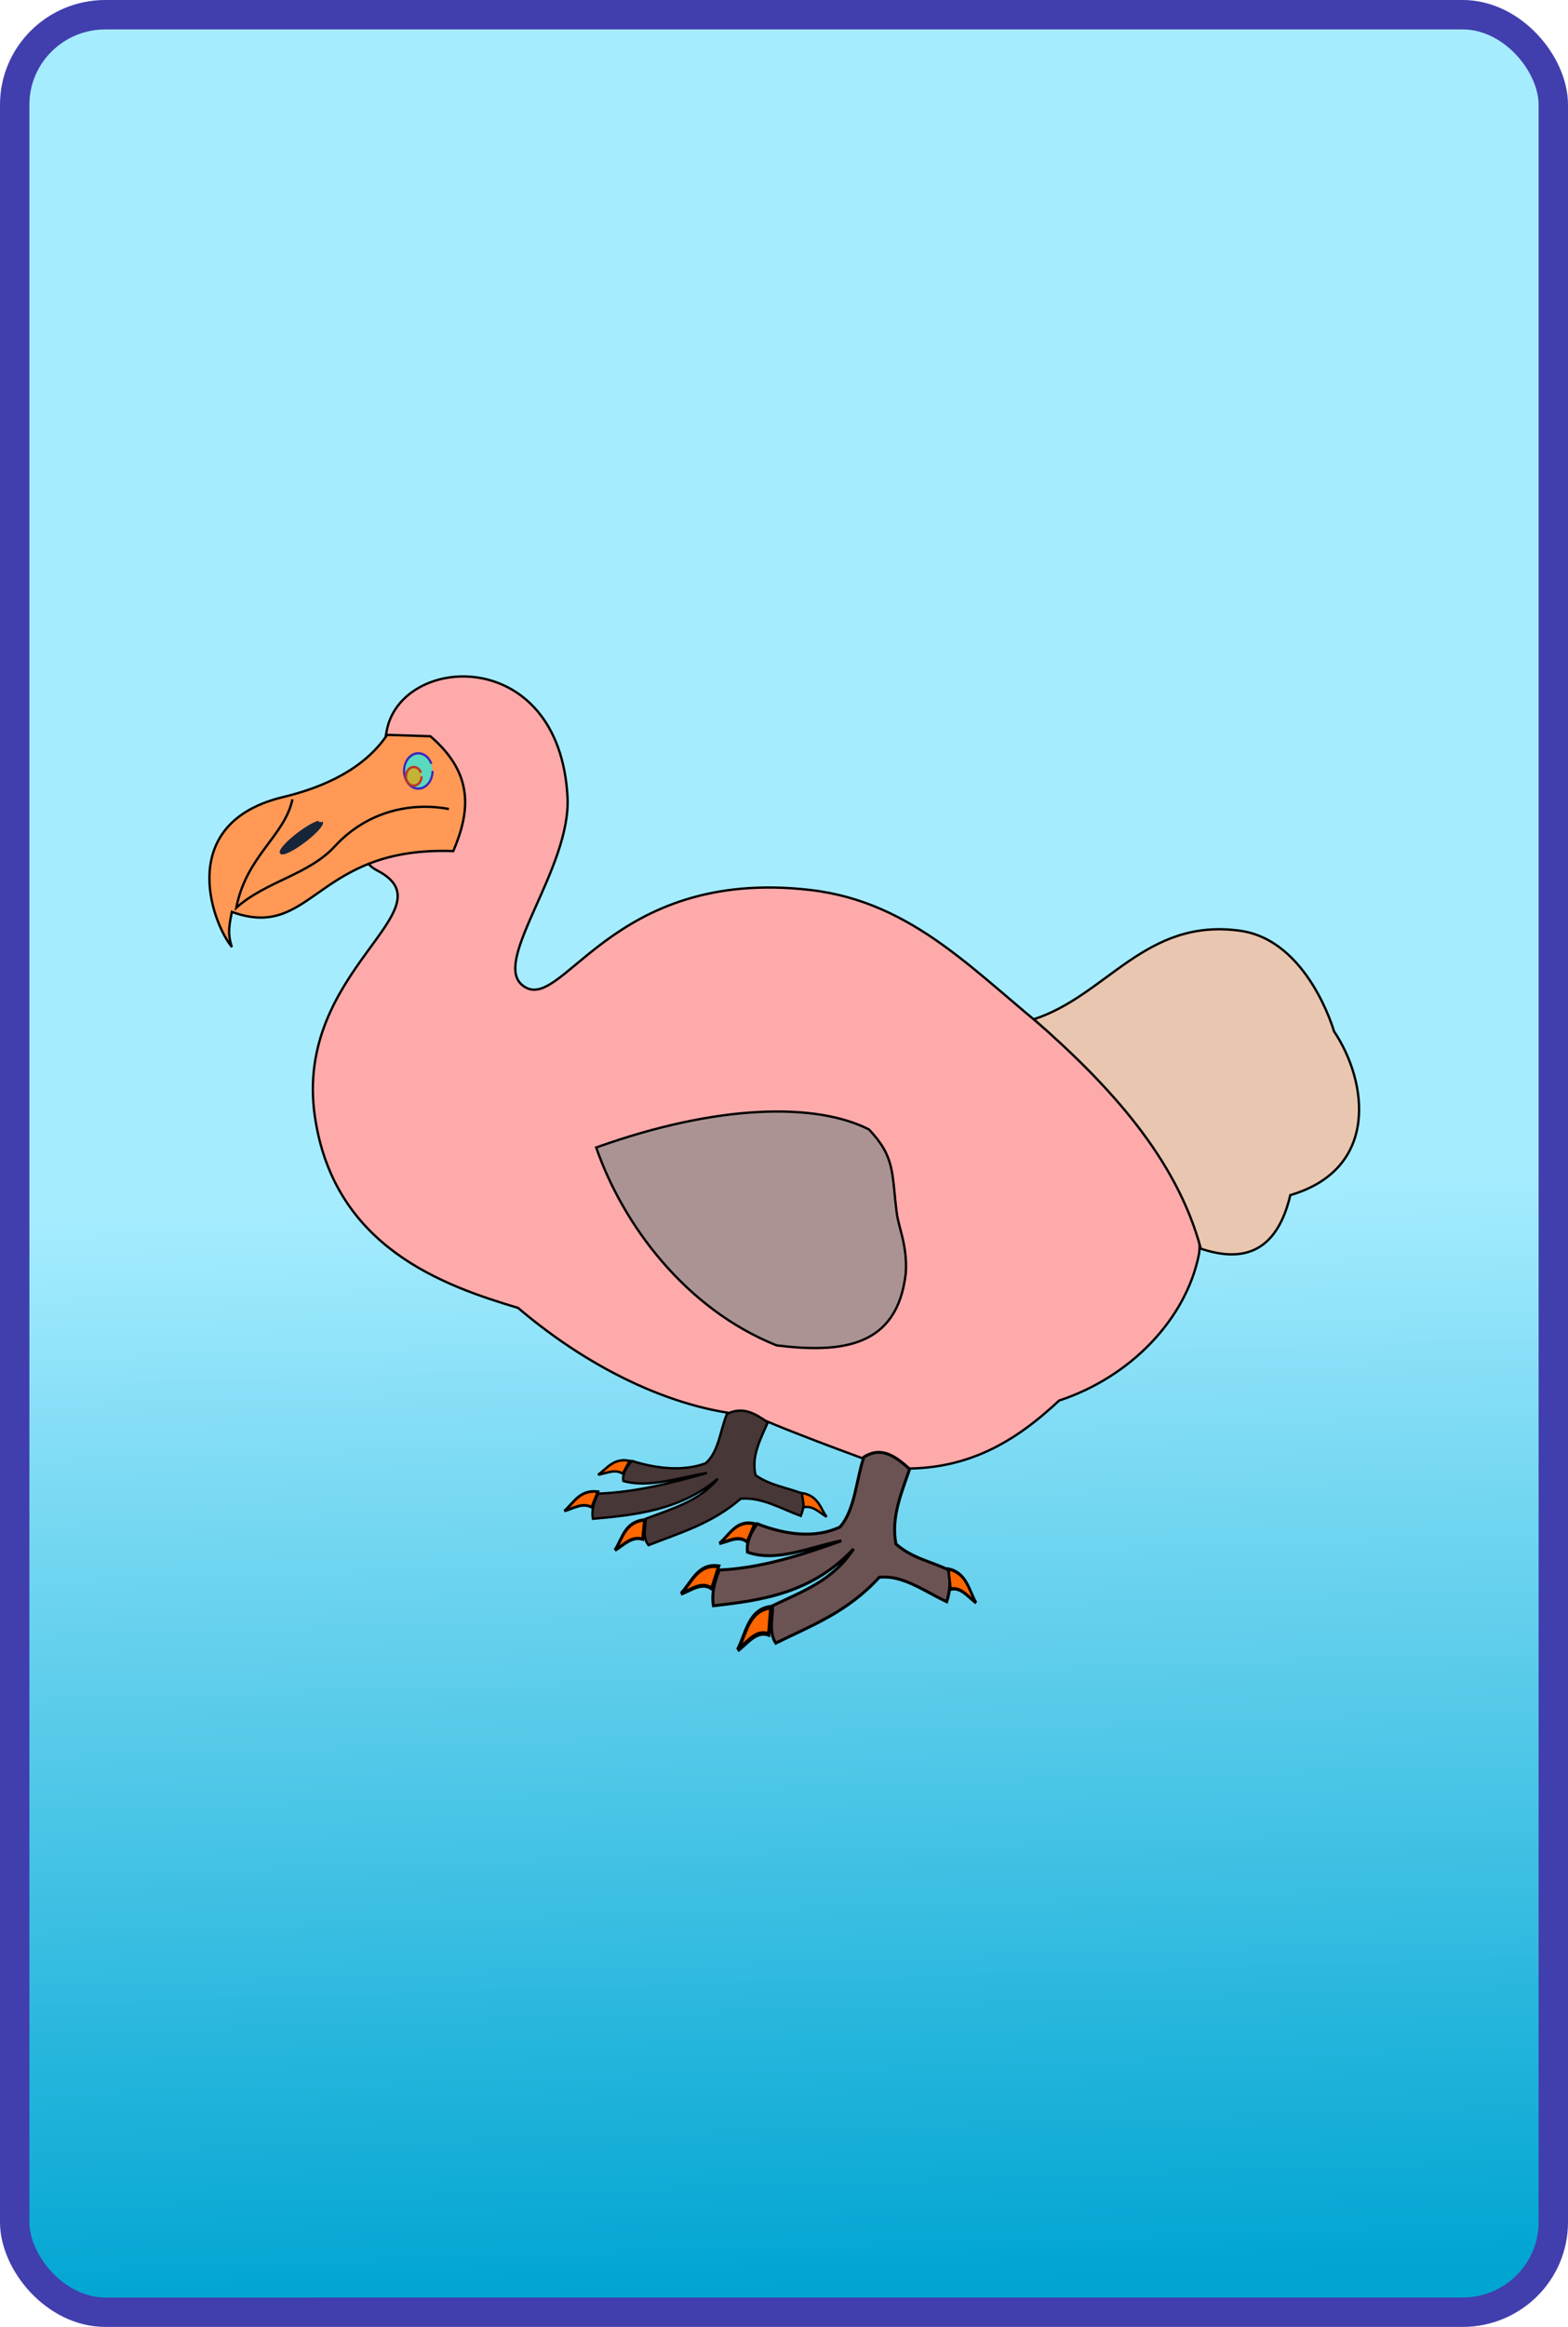 <?xml version="1.0" encoding="UTF-8" standalone="no"?>
<!-- Created with Inkscape (http://www.inkscape.org/) -->

<svg
   width="145"
   height="215"
   id="svg8449"
   version="1.1"
   inkscape:version="1.3 (0e150ed6c4, 2023-07-21)"
   sodipodi:docname="carte8.svg"
   xmlns:inkscape="http://www.inkscape.org/namespaces/inkscape"
   xmlns:sodipodi="http://sodipodi.sourceforge.net/DTD/sodipodi-0.dtd"
   xmlns:xlink="http://www.w3.org/1999/xlink"
   xmlns="http://www.w3.org/2000/svg"
   xmlns:svg="http://www.w3.org/2000/svg"
   xmlns:rdf="http://www.w3.org/1999/02/22-rdf-syntax-ns#"
   xmlns:cc="http://creativecommons.org/ns#"
   xmlns:dc="http://purl.org/dc/elements/1.1/">
  <title
     id="title1">jeu_memory</title>
  <defs
     id="defs8451">
    <linearGradient
       id="linearGradient38810-9-53">
      <stop
         style="stop-color:#00a5d2;stop-opacity:1;"
         offset="0"
         id="stop38812-0-2" />
      <stop
         style="stop-color:#a5ecff;stop-opacity:0.993;"
         offset="1"
         id="stop38814-0-4" />
    </linearGradient>
    <linearGradient
       inkscape:collect="always"
       xlink:href="#linearGradient38810-9-53"
       id="linearGradient6135"
       gradientUnits="userSpaceOnUse"
       gradientTransform="matrix(0.937,0,0,0.946,670.878,-1026.642)"
       x1="-500.048"
       y1="1375.864"
       x2="-503.42"
       y2="1268.248" />
  </defs>
  <sodipodi:namedview
     id="base"
     pagecolor="#ffffff"
     bordercolor="#666666"
     borderopacity="1.0"
     inkscape:pageopacity="0.0"
     inkscape:pageshadow="2"
     inkscape:zoom="0.6363961"
     inkscape:cx="230.98822"
     inkscape:cy="16.499158"
     inkscape:current-layer="layer1"
     inkscape:document-units="px"
     showgrid="false"
     inkscape:window-width="1920"
     inkscape:window-height="1046"
     inkscape:window-x="-11"
     inkscape:window-y="-11"
     inkscape:window-maximized="1"
     inkscape:snap-bbox="true"
     inkscape:snap-page="true"
     inkscape:snap-global="false"
     fit-margin-top="0"
     fit-margin-left="0"
     fit-margin-right="0"
     fit-margin-bottom="0"
     inkscape:showpageshadow="2"
     inkscape:pagecheckerboard="0"
     inkscape:deskcolor="#d1d1d1" />
  <g
     id="layer1"
     inkscape:label="Layer 1"
     inkscape:groupmode="layer"
     style="display:inline"
     transform="translate(-591.673,-62.126)">
    <g
       id="g6106"
       transform="translate(591.673,61.987)"
       style="display:inline">
      <g
         inkscape:label="#g5253"
         transform="translate(-158.462,-62.322)"
         id="carte8">
        <rect
           ry="8.315"
           rx="8.383"
           y="63.82"
           x="159.821"
           height="212.282"
           width="142.282"
           id="rect11049"
           style="display:inline;fill:url(#linearGradient6135);fill-opacity:1;fill-rule:evenodd;stroke:#413eae;stroke-width:2.718;stroke-miterlimit:4;stroke-dasharray:none;stroke-opacity:1" />
        <g
           transform="matrix(0.216,0,0,0.216,165.546,122.196)"
           style="display:inline"
           id="g7114">
          <path
             inkscape:connector-curvature="0"
             sodipodi:nodetypes="csssssccccsss"
             id="path2829"
             d="m 132.624,36.809 c 5.329,-33.795 74.028,-38.005 77.541,27.548 1.626,30.344 -32.086,69.563 -19.56,80.328 16.889,14.515 36.917,-50.607 123.56,-40.529 44.426,5.168 70.824,35.968 104.086,62.249 35.815,28.298 66.103,74.798 62.172,93.978 -5.607,27.353 -29.108,52.051 -59.772,62.168 -18.785,17.508 -40.229,31.175 -72.763,28.824 0,0 -38.608,-13.719 -58.212,-22.43 -30.407,-1.752 -67.372,-17.697 -100.677,-46.026 -31.453,-9.431 -78.971,-25.692 -87.033,-82.162 -8.966,-62.8 59.122,-88.198 26.658,-104.987 -16.814,-8.695 1.05,-40.262 3.999,-58.961 z"
             style="display:inline;fill:#ffaaaa;stroke:#000000;stroke-width:1px;stroke-linecap:butt;stroke-linejoin:miter;stroke-opacity:1" />
          <g
             style="display:inline;fill:#ff9955"
             id="g2914">
            <path
               inkscape:connector-curvature="0"
               style="display:inline;fill:#ff9955;stroke:#000000;stroke-width:1px;stroke-linecap:butt;stroke-linejoin:miter;stroke-opacity:1"
               d="m 132.948,37.803 c -9.552,14.148 -26.195,22.203 -44.509,26.59 -45.523,10.904 -31.112,52.763 -21.965,64.162 -2.124,-6.072 -0.856,-10.447 0,-15.029 34.811,12.617 35.682,-28.202 94.798,-26.012 6.927,-16.378 9.332,-32.755 -9.827,-49.133 z"
               id="path2835"
               sodipodi:nodetypes="csccccc" />
            <path
               inkscape:connector-curvature="0"
               style="fill:#ff9955;stroke:#000000;stroke-width:1px;stroke-linecap:butt;stroke-linejoin:miter;stroke-opacity:1"
               d="m 159.389,69.506 c -16.753,-3.088 -35.245,1.193 -48.87,15.988 -11.273,12.242 -29.348,14.839 -42.16,26.263 4.325,-22.242 20.667,-30.606 24.046,-46.374"
               id="path2911"
               sodipodi:nodetypes="cscc" />
          </g>
          <g
             transform="translate(-0.418,0.418)"
             id="g3707"
             style="display:inline">
            <g
               id="g3704">
              <path
                 transform="matrix(0.91,0,0,1.003,11.545,0.262)"
                 sodipodi:open="true"
                 sodipodi:end="5.864961"
                 sodipodi:start="0"
                 d="m 155.227,52.395 a 6.694,7.531 0 0 1 -5.996,7.49 6.694,7.531 0 0 1 -7.247,-5.927 6.694,7.531 0 0 1 4.483,-8.727 6.694,7.531 0 0 1 8.183,4.105"
                 sodipodi:ry="7.531208"
                 sodipodi:rx="6.6944075"
                 sodipodi:cy="52.394745"
                 sodipodi:cx="148.53215"
                 id="path2928"
                 style="fill:#5bd9be;fill-opacity:1;stroke:#3c26ba;stroke-opacity:1"
                 sodipodi:type="arc"
                 sodipodi:arc-type="arc" />
            </g>
            <path
               sodipodi:type="arc"
               style="fill:#c4b235;fill-opacity:1;stroke:#be3627;stroke-opacity:1"
               id="path2930"
               sodipodi:cx="7.531208"
               sodipodi:cy="9.0902996"
               sodipodi:rx="3.3472035"
               sodipodi:ry="3.9748042"
               d="M 10.878,9.09 A 3.347,3.975 0 0 1 7.881,13.043 3.347,3.975 0 0 1 4.257,9.915 3.347,3.975 0 0 1 6.498,5.309 3.347,3.975 0 0 1 10.59,7.476"
               sodipodi:start="0"
               sodipodi:end="5.864961"
               sodipodi:open="true"
               transform="translate(137.235,46.024)"
               sodipodi:arc-type="arc" />
          </g>
          <path
             transform="rotate(-37.095,87.184,-77.608)"
             sodipodi:open="true"
             sodipodi:end="5.864961"
             sodipodi:start="0"
             d="M 9.205,54.905 A 10.878,2.092 0 0 1 -0.538,56.986 10.878,2.092 0 0 1 -12.315,55.339 10.878,2.092 0 0 1 -5.03,52.915 10.878,2.092 0 0 1 8.267,54.056"
             sodipodi:ry="2.0920022"
             sodipodi:rx="10.878411"
             sodipodi:cy="54.905148"
             sodipodi:cx="-1.6736017"
             id="path3712"
             style="display:inline;fill:#172539;fill-opacity:1;stroke:#172539;stroke-opacity:1"
             sodipodi:type="arc"
             sodipodi:arc-type="arc" />
          <path
             inkscape:connector-curvature="0"
             sodipodi:nodetypes="cscccc"
             id="path2838"
             d="m 409.813,159.439 c 31.405,-10.196 47.723,-43.489 88.318,-37.85 29.097,4.041 40.187,42.991 40.187,42.991 14.571,21.733 19.372,58.907 -18.692,70.093 -5.549,23.394 -19.071,29.391 -38.318,22.897 -10.347,-38.427 -38.829,-69.624 -71.495,-98.131 z"
             style="display:inline;fill:#e9c6af;stroke:#000000;stroke-width:1px;stroke-linecap:butt;stroke-linejoin:miter;stroke-opacity:1" />
          <path
             inkscape:connector-curvature="0"
             sodipodi:nodetypes="cccscc"
             id="path2843"
             d="m 222.445,214.302 c 11.496,33.16 38.319,69.052 77.238,84.653 28.021,3.443 51.749,0.732 55.302,-30.895 0.777,-11.58 -3.05,-19.474 -3.842,-25.602 -2.241,-17.33 -0.597,-23.93 -11.914,-35.88 -22.625,-11.488 -64.563,-10.97 -116.784,7.724 z"
             style="display:inline;fill:#ac9393;stroke:#000000;stroke-width:1px;stroke-linecap:butt;stroke-linejoin:miter;stroke-opacity:1" />
          <path
             inkscape:connector-curvature="0"
             sodipodi:nodetypes="cccc"
             id="path2848"
             d="m 236.731,348.366 c -6.968,-1.374 -9.603,3.355 -13.43,5.906 3.29,-0.556 7.228,-2.613 10.518,-0.485 z"
             style="fill:#ff6600;stroke:#000000;stroke-width:1px;stroke-linecap:butt;stroke-linejoin:miter;stroke-opacity:1" />
          <g
             id="g3724">
            <path
               inkscape:connector-curvature="0"
               style="fill:#483737;stroke:#000000;stroke-width:1px;stroke-linecap:butt;stroke-linejoin:miter;stroke-opacity:1"
               d="m 278.431,328.284 c -2.959,7.072 -3.385,15.953 -9.069,21.078 -9.624,3.611 -21.078,2.302 -31.618,-0.98 -2.509,2.859 -4.174,5.719 -3.676,8.578 10.936,3.156 23.669,-1.478 35.784,-3.431 -15.362,4.386 -30.78,8.27 -46.569,8.824 -1.815,3.595 -2.966,7.19 -2.206,10.784 18.372,-1.63 37.503,-3.741 53.431,-17.157 -7.883,9.637 -19.704,12.874 -30.882,17.157 0.09,3.804 -1.572,7.858 1.225,11.275 13.463,-5.278 27.226,-9.256 39.461,-19.853 8.906,-0.824 17.225,4.225 25.735,7.353 1.391,-3.415 1.5,-6.575 0.735,-9.559 -6.7,-2.613 -13.834,-3.488 -20.098,-7.843 -1.977,-8.174 2.257,-15.685 5.226,-22.623 -5.207,-3.645 -10.603,-7.057 -17.48,-3.603 z"
               id="path2846"
               sodipodi:nodetypes="cccccccccccccccc" />
            <use
               height="480"
               width="605"
               style="fill:#483737"
               x="0"
               y="0"
               xlink:href="#path2848"
               id="use2850" />
            <use
               style="fill:#ed2222;fill-opacity:1"
               x="0"
               y="0"
               xlink:href="#path2848"
               id="use2850-1"
               width="1"
               height="1"
               transform="matrix(1.115,-0.096,0.102,1.179,-76.288,-26.472)" />
            <use
               style="fill:#483737"
               x="0"
               y="0"
               xlink:href="#path2848"
               id="use2850-4"
               width="1"
               height="1"
               transform="matrix(1.148,-0.386,0.465,1.315,-190.597,6.884)"
               inkscape:transform-center-y="-4.136267" />
            <use
               style="fill:#483737"
               x="0"
               y="0"
               xlink:href="#path2848"
               id="use2850-9"
               width="1"
               height="1"
               transform="matrix(-0.939,-0.345,-0.345,0.939,652.994,116.659)" />
          </g>
          <g
             id="g3731">
            <path
               inkscape:connector-curvature="0"
               sodipodi:nodetypes="cccccccccccccccc"
               id="path2901"
               d="m 337.023,346.742 c -3.322,10.026 -3.8,22.618 -10.181,29.884 -10.805,5.12 -23.664,3.263 -35.496,-1.39 -2.817,4.054 -4.686,8.108 -4.127,12.162 12.277,4.475 26.573,-2.095 40.174,-4.865 -17.247,6.219 -34.556,11.725 -52.281,12.51 -2.037,5.096 -3.33,10.193 -2.476,15.289 20.626,-2.311 42.104,-5.304 59.986,-24.324 -8.85,13.663 -22.121,18.253 -34.671,24.324 0.101,5.393 -1.765,11.14 1.376,15.984 15.114,-7.482 30.565,-13.122 44.301,-28.146 9.998,-1.169 19.337,5.99 28.892,10.425 1.561,-4.842 1.685,-9.321 0.825,-13.552 -7.521,-3.705 -15.531,-4.945 -22.563,-11.12 -2.22,-11.589 2.534,-22.238 5.867,-32.073 -5.846,-5.168 -11.903,-10.005 -19.625,-5.108 z"
               style="fill:#6c5353;stroke:#000000;stroke-width:1.262px;stroke-linecap:butt;stroke-linejoin:miter;stroke-opacity:1" />
            <use
               style="fill:#6c5353"
               height="480"
               width="605"
               id="use2903"
               xlink:href="#path2848"
               y="0"
               x="0"
               transform="matrix(1.123,0,0,1.418,24.437,-118.683)" />
            <use
               style="fill:#ff0000;stroke:#f34dde;stroke-opacity:1"
               transform="matrix(1.252,-0.137,0.114,1.671,-61.208,-156.213)"
               height="1"
               width="1"
               id="use2905"
               xlink:href="#path2848"
               y="0"
               x="0" />
            <use
               style="fill:#6c5353"
               inkscape:transform-center-y="-4.136267"
               transform="matrix(1.288,-0.547,0.522,1.864,-189.54,-108.924)"
               height="1"
               width="1"
               id="use2907"
               xlink:href="#path2848"
               y="0"
               x="0" />
            <use
               style="fill:#6c5353"
               transform="matrix(-1.054,-0.489,-0.387,1.331,757.532,46.71)"
               height="1"
               width="1"
               id="use2909"
               xlink:href="#path2848"
               y="0"
               x="0" />
          </g>
        </g>
      </g>
    </g>
  </g>
</svg>
